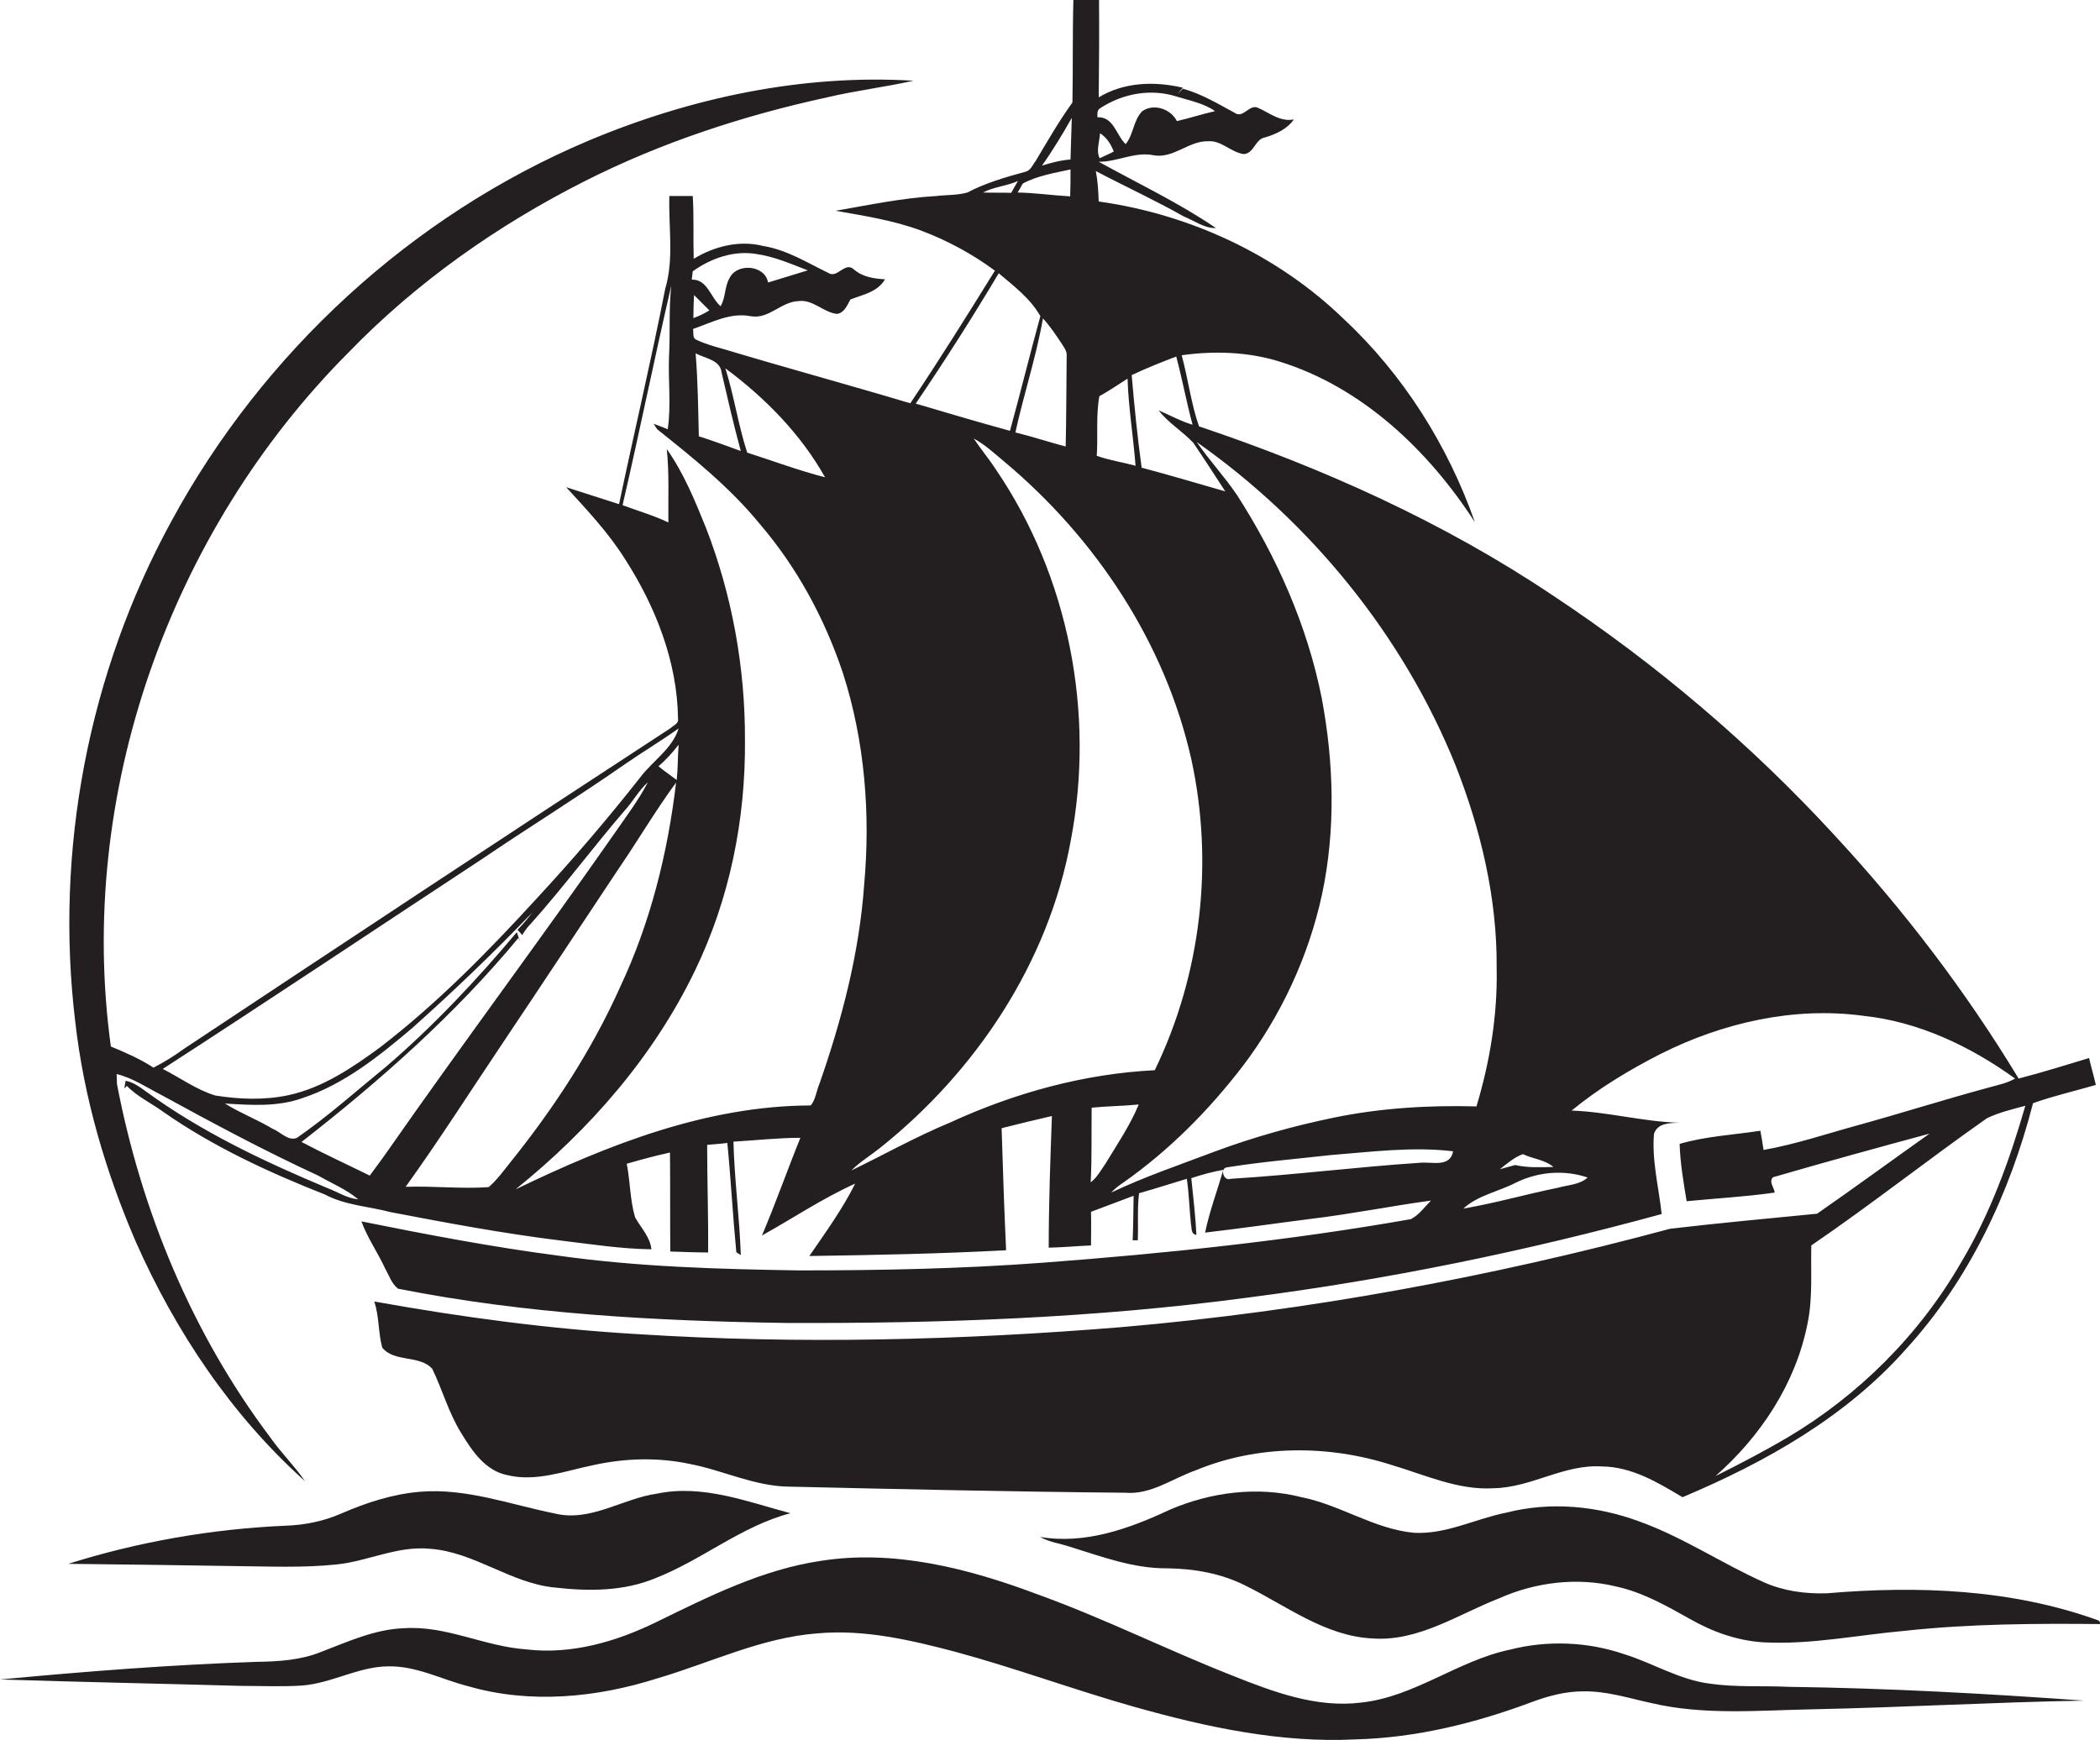 <?xml version="1.0" encoding="utf-8"?>
<!-- Generator: Adobe Illustrator 19.2.0, SVG Export Plug-In . SVG Version: 6.00 Build 0)  -->
<svg version="1.1" id="Layer_1" xmlns="http://www.w3.org/2000/svg" xmlns:xlink="http://www.w3.org/1999/xlink" x="0px" y="0px"
	 viewBox="0 0 655.4 543.1" enable-background="new 0 0 655.4 543.1" xml:space="preserve">
<g>
	<path fill="#231F20" d="M42.4,387.7c12.4,28,29.9,54.2,52.8,74.7c-3.3-4.8-7.5-8.9-10.8-13.6c-24.4-32.4-40.3-70.7-47.9-110.4
		c0-0.8-0.1-2.3-0.1-3.1c5,1.2,9.4,4.2,13.9,6.5c16.1,8.8,32.3,17.5,49,25.2c4.2,2.4,8.8,4.3,12.5,7.4c-3.5-0.3-6.4-2.3-9.6-3.5
		c-19.8-8.3-39.3-17.5-56.7-30.2c-1.9-1.4-4-2.9-6.3-3.3c-0.1,0.6-0.3,1.8-0.4,2.4l0.8-0.8c3.3,3.4,7.7,5.4,11.5,8.2
		c15.5,10.8,32.8,18.8,50.3,25.7c6.4,3.4,13.7,3.7,20.5,5.5c17.7,3.4,35.4,6.7,53.3,8.9c9.3,1.1,18.7,2.6,28.1,2.7
		c-0.4-3.9-3.3-6.7-5.1-10c-1.6-5.4-1.5-11.2-2.6-16.7c4.5-1.3,8.9-2.5,13.5-3.5c0.1,10.3,0,20.6,0.1,30.9c3.9,0.1,7.8,0.3,11.8,0.3
		c0.1-11.2-0.3-22.4-0.3-33.6c2.1-0.2,4.2-0.3,6.3-0.6c1.1,11.3,1.7,22.7,2.8,34.1c0.3,0.2,1,0.7,1.4,0.9c-0.4-11.8-2-23.6-2.3-35.4
		c7-0.4,13.9-1.2,20.9-1.2c-4.1,10.1-7.7,20.4-12,30.5c9.7-5.4,18.9-11.6,29.1-16.2c-4,8-9.3,15.3-14.3,22.6
		c20.5-0.3,40.9-0.7,61.4-1.8c-0.6-12.7-1-25.4-1.4-38.1c5.2-1.3,10.4-2.6,15.7-3.8c-0.5,13.7-1,27.4-1,41.1
		c4.4-0.1,8.8-0.5,13.2-0.7c0-3.5,0.1-7,0-10.5c4.4-1.7,8.9-3.3,13.3-5c-0.1,4.6-0.1,9.3-0.3,13.9c0.4,0,1.2,0,1.6,0
		c0.2-4.9-0.2-9.8,0.4-14.7c5-1.4,9.9-3,14.9-4.5c0.7,4.7,0.8,9.5,1.3,14.2c0.3,1.2-0.1,3.1,1.7,3.3c-0.3-5.9-1-11.8-1.6-17.7
		c3.3-1.1,6.6-2,10-2.6c-1.9,6.5-4.3,12.9-5.7,19.6c11.1-1.3,22.1-2.9,33.1-4.3c12.5-1.5,24.9-4,37.4-5.7c-2,2-3.7,4.5-6.3,5.8
		c-38,6.7-76.4,10.7-114.9,13.6c-25.3,1.9-50.7,2.4-76.1,2.4c-25.1-0.4-50.2-1.1-75-4.6c-20.7-2.7-41.1-6.6-61.5-10.7
		c1.9,5.2,5.1,9.7,7.4,14.7c1.2,2.1,2,4.7,4,6.3c39.8,7.9,80.6,10.1,121.1,10.7c48.1,0.2,96.3-1.5,144-7.9
		c43.7-5.6,86.9-14.5,129.3-26.1c-0.9-8.3-3.1-16.7-2.4-25c1.1-3.5,5-3.4,8-3.5c-11.3-0.3-22.4-3.4-33.7-3.8
		c8.5-7,18-12.7,27.8-17.7c19.3-9.7,41.5-14.8,63.1-11.9c17.3,1.8,33.5,9.5,47.5,19.6c-2.7,1.6-5.9,2.1-8.9,3
		c-13.3,3.6-26.5,7.8-39.9,11.5c-9.9,2.7-19.6,6-29.7,7.8c-0.3-2-0.6-4-1-6c-8.4,1.3-17,1.7-25.2,4.1c0.2,6,1.2,12,2.2,17.9
		c9.2-0.9,18.4-1.4,27.5-2.7c-0.2-1.5-2-3.5-0.5-4.8c16.2-4.7,32.5-9.2,48.8-13.6c-11.7,8.3-23.3,16.8-35.1,25
		c-15.3,1.5-30.6,2.9-45.9,4.7c-56,15.1-113.3,25.7-171.1,30.7c-50.2,4.1-100.7,5.4-150.9,2.2c-27.7-1.6-55.1-5.3-82.4-10.2
		c1.6,4.7,1.2,9.7,2.5,14.4c3.8,4.7,11.6,2.2,15.6,6.6c3.2,6.6,5.1,13.7,9,20c3.4,5.6,7.5,11.8,14.4,13.2c9,2.2,18-1.3,26.8-3.1
		c9.9-2.2,20.2-2.5,30.1-0.4c10.5,2,20.3,7,31.1,7.1c35,0.8,70,1.6,104.9,1.9c8,0.7,14.8-4.5,22-7c19.3-8,41.3-8,61-1.7
		c10.5,3.1,20.9,8,32,7.3c11.7-0.2,22-7.6,33.8-6.8c9.3,0.1,17.4,5,25.1,9.6c25.9-10.9,51.1-25.1,69.9-46.4
		c19.6-21.5,32.3-48.6,39.5-76.6c6.4-2.3,13.1-3.8,19.6-5.7c-0.6-2.8-1.5-5.6-2.1-8.4c-7.3,2.2-14.6,4.5-22,6.4
		c-16.5-27.3-35.9-52.7-57.5-76c-26.1-28.4-55.8-53.6-88-74.9c-34-22.8-71.6-39.7-110.3-52.7c-2.5-7.2-3.4-14.9-5.4-22.2
		c10.1-1.4,20.5-1.1,30.3,1.9c26,8,46.7,27.8,61.2,50.2c-8.4-23.9-22.3-46-40.8-63.3c-20.7-20.1-48.1-32.8-76.6-36.8
		c-0.1-3.2-0.3-6.4-0.9-9.5c9.1,4.8,18.5,9.1,27.5,14.2c3.3,1.3,6.3,3.7,10,3.6c-11.6-7.9-24.3-13.9-36.6-20.7
		c5.7,0.1,11.4-3.3,17.3-2c6.1,1,10.9-4.6,16.9-4.4c4.1-0.3,7,3.4,11,4c3.3-0.1,3.6-4.7,6.7-5.2c3.4-1,6.9-2.6,9-5.6
		c-4.3,0.8-7.5-2-11.1-3.6c-2.8-1.4-4.7,3.5-7.4,1.5c-5.2-2.8-10.3-5.9-16.1-7.5c-0.6,0.5-1.1,1.1-1.7,1.6c0.4-0.5,1.3-1.5,1.7-1.9
		c-8.8-2.1-18.4-1.8-26.3,3c0.1-10.1,0.2-20.3,0.1-30.4c-2.7,0-5.3-0.1-8,0c-0.3,10.7-0.1,21.3-0.3,32c-4.2,5.8-7.8,12.1-11.5,18.3
		c-0.9,1.1-1.5,2.9-3.1,3.3c-6.2,1.7-12.5,3.5-18.2,6.5c-3.1,0.9-6.5,0.7-9.7,1.1c-10.6,0.6-21,2.8-31.4,4.6c9,1.6,18.1,3,26.7,6.2
		c8.2,3.1,16,7.3,23,12.5c-8.6,13.9-17.3,27.8-26.4,41.4c-19.4-5.8-38.9-11.1-58.2-16.9c-2.9-0.8-5.8-1.6-8.5-2.9
		c-1.4-0.5-0.9-2.3-1.1-3.4c5.8-2,11.6-5.2,17.9-4c5.7,1.1,9.5-4.5,15-4.7c4.5-0.6,7.7,3.5,12,4c2.3-0.3,3.2-2.7,4.2-4.5
		c3.8-1.5,8.5-2.3,10.8-6.3c-3.4-0.2-6.9-0.7-9.6-3c-2.9-2.8-5.2,2.9-8.1,1c-6.6-3.2-12.9-7.2-20.3-8.4c-7.4-1.9-15.3,0.1-21.7,4
		c-0.2-6.5,0.1-13-0.3-19.6c-2.4,0-4.9,0-7.3,0c-0.3,9.7,1.5,19.6-1.3,29c-4.4,22.5-9.7,44.8-14.4,67.2c-5.5-1.8-11-3.5-16.5-5.3
		c6.5,7.1,13.2,14.2,18.4,22.5c9.5,14.8,16.3,32,16.5,49.8c0.3,1.5-1.5,2.1-2.3,2.9C158.4,260.5,107.8,294,57.3,327.5
		c-3,2.2-6.1,4.1-9.4,5.8c-4.1-2.7-8.7-4.7-13.3-6.6C23.8,248.1,53,166,108.8,110c21.2-21.9,46.5-39.7,73.6-53.4
		c23.9-12.1,49.5-20.5,75.7-26.2c8.9-2.1,18-3.2,27-5.2c-34.7-2.1-69.5,5.3-101.4,18.7C128.5,67.2,82,110.1,53.5,162.7
		c-25.9,47.4-36.5,102.8-30,156.4C26.2,342.8,33,365.9,42.4,387.7z M632.1,345.2c-4.9,17-11,33.8-20.1,49
		c-13,22.5-31.9,41.4-54.2,54.6c-7.3,4.3-14.8,8.2-22.4,12c14.1-12.4,25-28.9,28.7-47.5c1.7-8.1,1-16.3,1.2-24.5
		c18.6-12.7,36.3-26.7,54.8-39.7C623.8,347.3,628,346.3,632.1,345.2z M343.2,49.4c-1.2-2.4,0-5.2,0.1-7.8c2.1,1.3,3.4,3.4,4.3,5.7
		C346.2,48.1,344.6,48.7,343.2,49.4z M343.5,33.7c6.9-4.5,15.6-6.1,23.6-3.6c4.1,1.3,8.6,2.1,12.1,4.6c-4,0.9-7.9,2.2-11.9,3.1
		c-1.9-3.8-7.2-5.6-10.8-3.1c-2.8,2.8-2.7,7.3-5.2,10.3c-3-2.9-3.7-8.6-8.8-8.4C342.5,35.5,342.3,34.3,343.5,33.7z M121,359.3
		c-1.8,2.6-3.7,5.1-5.6,7.7c-7.1-3.5-14.3-6.8-21.3-10.5c24.5-19.1,47.9-39.8,67.7-63.7l0.6,1.2c-0.4-1-0.8-2-1.1-3
		c-12.5,14.9-25.9,29.2-40.7,41.9c-9.2,7.5-18.1,15.5-27.9,22.3c-2.7,1.2-5.2-1.9-7.6-2.8c-4.8-2.9-10.1-4.9-14.9-7.9
		c8.1,0.5,16.4,1.1,24.2-1.7c13-4.3,23.9-13.1,34.3-21.9c12.9-11.5,25.4-23.5,37.4-36c-1.4,1.9-3,3.7-4.6,5.4c0.5,0.5,1,1,1.5,1.6
		c0.8-1.4,1.8-2.7,2.9-3.8c10.1-11.3,19.1-23.5,29-35c2.6-2.8,4.4-6.3,7.3-8.9c-2.9,5.6-6.7,10.6-10.3,15.8
		C168.6,293.4,144.3,325.9,121,359.3z M152.5,370.6c-8.6,0.6-17.2-0.4-25.9-0.1c10.5-14.6,20.1-29.7,30.1-44.6
		c12.2-18.2,24.2-36.4,36.3-54.6c6.1-8.9,11.6-18.3,18-27c-2.6,22-8,43.7-17.4,63.7c-8.8,19.7-20.7,37.9-34.2,54.7
		C157.3,365.3,155.2,368.3,152.5,370.6z M205.5,239.2c2.4-2,4.4-4.3,6.3-6.7c-0.3,3.7-0.2,7.3-0.6,11
		C209.2,242,207.3,240.7,205.5,239.2z M340.4,369.1c0.4-7.8,0.2-15.5,0.3-23.3c4.9-0.5,9.8-0.5,14.7-1c-2.7,6.5-6.7,12.4-10.4,18.5
		C343.6,365.3,342.4,367.6,340.4,369.1z M443.1,363c-19.7,1.3-39.3,3.8-59,5c-2.3,0.9-3.5-3.5-1-3.6c10.6-1.7,21.4-2.6,32.1-3.8
		c12.7-1,25.5-2.7,38.3-1.2C452.6,364.6,446.8,362.6,443.1,363z M495.5,367.6c-2.5,2.3-6.2,2.3-9.3,3.2c-9.9,2-19.5,4.8-29.5,6.5
		c4.6-4.2,11-5.3,16.4-8.1C480,365.8,488.1,365.1,495.5,367.6z M475.3,360.3c3.1,1.5,6.8,1.7,9.5,4c-4,0.1-8,0.3-11.9-0.6
		c-1.6,0.4-3.2,0.9-4.8,1.3C470.4,363.2,472.7,361.2,475.3,360.3z M454.3,239c7.9,20.1,13,41.6,12.8,63.3
		c0.3,14.6-2.1,29.1-6.3,43.1c-14.9-0.4-29.9,0.5-44.5,3.5c-12.6,2.6-25.1,6.1-37.2,10.6c-10.8,4.1-21.8,7.8-32.3,12.8
		c1.1-1.2,2.5-2.3,3.9-3.2c14.2-10,26.5-22.4,37.1-36.2c12-15.8,20.6-34.3,24.8-53.7c4.3-20.2,3.7-41.1-0.1-61.3
		c-4.5-22.6-14-44-26.4-63.3c-3.9-5.8-8.7-10.9-12.6-16.6C409,163,437.9,198.3,454.3,239z M367.1,111.3c1.9,7.1,3.2,14.3,5.1,21.3
		c-3.7-1.1-7.1-3-10.6-4.5c3,3.9,7.4,6.5,10.8,10.1c3.4,5,6.7,10.1,10,15.2c-8.7-2.5-17.4-5.1-26.1-7.4c-1.3-9.6-2.3-19.3-3.1-28.9
		C357.6,115,362.4,113.1,367.1,111.3z M343.1,123.7c3-1.7,5.9-3.6,8.8-5.5c0.3,9.1,1.8,18.1,2.5,27.2c-4-1.1-8.2-1.7-12.1-3.1
		C342.7,136.1,342,129.9,343.1,123.7z M334.5,36.8c-0.1,4.3-0.3,8.7-0.4,13c-3,0.2-6,1-8.9,1.9C328.6,46.9,331.6,41.9,334.5,36.8z
		 M334.1,52.9c0,2.8,0,5.6-0.1,8.4c-5.5-0.3-10.9-1.1-16.4-1.2c0.5-0.9,1.1-1.8,1.6-2.8C323.9,54.8,329.1,54,334.1,52.9z
		 M332.9,111.2c-0.1,9.4-0.1,18.8-0.3,28.2c-5.3-1.4-10.4-3.1-15.7-4.4c2.6-11.9,6.5-23.6,8.6-35.6c2.2,2.4,4,5.1,5.8,7.8
		C332,108.4,333.1,109.6,332.9,111.2z M306.8,60.1c3.4-1.8,7.4-2,10.9-3.6c-0.7,1.2-1.4,2.4-2.1,3.7
		C312.7,60.1,309.8,60.2,306.8,60.1z M311.7,85.3c4.7,4,9.9,7.9,13,13.4c-3.3,11.9-6.2,23.9-9.5,35.8c-9.8-2.7-19.6-5.6-29.4-8.5
		C294.8,112.7,303.5,99.1,311.7,85.3z M334.2,262.3c7.6-39.6-0.6-82.2-23.3-115.6c-2.2-3.4-4.8-6.5-7-9.8c3.5,1.9,6.4,4.6,9.4,7.1
		c28.5,23.8,50.3,56.5,58.5,93c7.1,32.4,3.1,67.2-11.4,97.1c-22.1,1.1-43.8,7.1-63.8,16.3c-10.6,4.4-20.6,10-30.9,15
		c2.7-2.7,5.9-4.6,8.9-7C304.5,334.6,327.3,300.5,334.2,262.3z M257.5,149c-8.2-2.1-16.2-5.1-24.3-7.7c-2.8-8.6-4.1-17.7-6.8-26.3
		C238.8,124.2,249.9,135.5,257.5,149z M225.2,116.3c1.9,8.2,3.8,16.4,6,24.5c-4.4-1.6-8.7-3.2-13.1-4.6c-0.2-8.6-0.3-17.3-1-25.9
		C220,111.9,224.8,112.3,225.2,116.3z M216.4,99.3c0-2.4,0.1-4.8,0.2-7.2c1.6,1.6,3.2,3.2,4.8,4.8C219.8,97.9,218.1,98.7,216.4,99.3
		z M216.2,84.7c5.7-4.1,12.9-6.6,19.9-5.4c5.6,0.8,10.8,3.1,16,5.1c-4.1,1.3-8.3,2.5-12.4,3.8c-0.9-5.5-9.7-6.2-12-1.4
		c-1.6,2.7-1.2,6.1-2.8,8.8c-3.1-2.6-4.1-8.5-9-8.3C216,86.6,216.1,85.3,216.2,84.7z M208.1,140.2c0.8,7.6,0.4,15.3,0.5,22.9
		c-4.6-2.2-9.5-3.6-14.3-5.4c5.3-22.8,9.9-45.7,15.2-68.5c-0.8,7.3-0.3,14.7-0.7,22c-0.3,7.6,0.7,15.2-0.4,22.8
		c-1.5-0.6-3-1.2-4.4-1.7c0.3,0.4,0.8,1.3,1.1,1.7c11.3,9,22.6,18.1,31.8,29.3c11.8,13.7,20.5,29.8,26.2,46.9
		c6.8,21.2,8.6,43.9,6.6,66c-1.5,21.2-6.9,41.9-13.9,62c-1,2.2-1.2,5.1-2.8,6.9c-32.5,0.1-63.3,12.3-92.1,26.2
		c23.1-18.6,43.1-41.5,56-68.3c10.8-22.3,15.8-47.1,15.6-71.8c0.1-22.7-4-45.4-12.2-66.5C216.9,156.3,213.4,147.7,208.1,140.2z
		 M150.7,268c14.6-9.9,29.5-19.1,44-29.2c5.6-3.9,11.5-7.4,17.1-11.4c-2,6.4-8.1,10.1-12,15.3c-10.3,13.1-21.1,25.7-32.4,37.9
		c-15.1,16.5-30.9,32.6-48.7,46.3c-8.7,6.4-18,12.7-28.7,15c-7.5,1.6-15.3,1.3-22.8,0.1c-5.9-1.8-10.9-5.5-16.4-8.3
		C84.2,312.1,117.4,289.9,150.7,268z"/>
	<path fill="#231F20" d="M105,488.4c9.8-1,19.1-5.9,29.2-4.9c13.9,1,25.2,10.8,39,12.1c10.5,1.2,21.4,1.2,31.3-2.9
		c14.6-5.7,26.9-16.3,42.2-20.3c-13.5-3.6-27.5-9.1-41.7-6.1c-10.7,1.5-20.7,8.9-31.8,6.2c-13.9-2.8-27.7-8-42.1-6.8
		c-8.5,0.7-16.8,3.4-24.6,6.8c-5.5,2.4-11.4,3.6-17.4,3.8c-23,1-45.9,5-67.8,11.9c17.3,0.2,34.6,0.4,51.9,0.7
		C83.8,489,94.4,489.5,105,488.4z"/>
	<path fill="#231F20" d="M570.1,497.4c-6.7,0.2-13.4-0.7-19.5-3.4c-13.2-5.9-25.3-14.1-38.9-19c-13.2-4.9-27.8-6.3-41.5-2.8
		c-9.7,1.9-18.9,6.9-29,6.3c-12.4-1.2-22.9-8.7-35-11.1c-13.7-3.5-28.3-1.6-41.1,3.9c-12.6,5.9-26.4,10.9-40.5,8.5
		c2.8,1.6,6,2,9.1,3c10,3.1,20,6.9,30.6,6.8c8.4,0.1,16.9,1.6,24.4,5.4c12.8,6.3,24.9,15.8,39.7,16.5c14.3,1,26.6-7.5,39.4-12.5
		c11.4-5.1,24.5-6.7,36.7-3.7c8.2,1.8,15.6,6,22.9,10.1c7,4,14.8,6.8,22.9,7.3c14.9,0.8,29.5-2.3,44.3-3.6
		c20.3-2.2,40.8-2.3,61.2-2.1c-0.2-0.3-0.6-0.8-0.8-1.1C627.7,496,598.4,495,570.1,497.4z"/>
	<path fill="#231F20" d="M533.6,525.6c-9.5-1.2-17.7-6.4-26.7-9.2c-11.4-3.9-24-4.4-35.7-1.4c-16.2,3.4-29.7,14.7-46.3,16.5
		c-14.1,1.8-27.7-3.4-40.5-8.5c-20.3-8-39.9-17.8-60.4-25.2c-21.5-8.1-44.9-14.2-68-10.5c-18.1,2.7-34.6,11-51,19
		c-12.6,6.2-26.7,10.3-40.8,8.6c-13-0.9-25-7.5-38.1-6.6c-9.1,0.3-17.5,4.2-25.9,7.4c-6.4,2.6-13.4,3-20.2,3.1
		c-26.7,0.9-53.4,3-80,5.5c25,0.8,50.1,1.3,75.2,2c6.3,0,12.7,0.3,19-0.1c9.3-0.7,17.6-5.9,26.9-6c8.8-0.2,16.7,4.1,25,6.2
		c19.3,5.6,40,3.6,58.9-2.4c16.7-4.9,32.7-12.8,50.2-14.1c14.6-1.3,29.1,2.1,43.1,5.8c18.8,5.1,37.1,11.9,55.9,17.2
		c22.4,6.3,45.6,11.3,69,10.1c18.9-0.5,37.4-5.1,55-11.7c5.1-1.9,10.5-3.3,16-3.3c7.2-0.1,14,2.1,20.9,3.6c16.7,4,34.1,2.3,51.1,2
		c28.1-0.6,56.1-2.2,84.2-2.7c-30.7-2.2-61.4-3.9-92.1-4.3C550,526.2,541.8,526.8,533.6,525.6z"/>
</g>
</svg>
